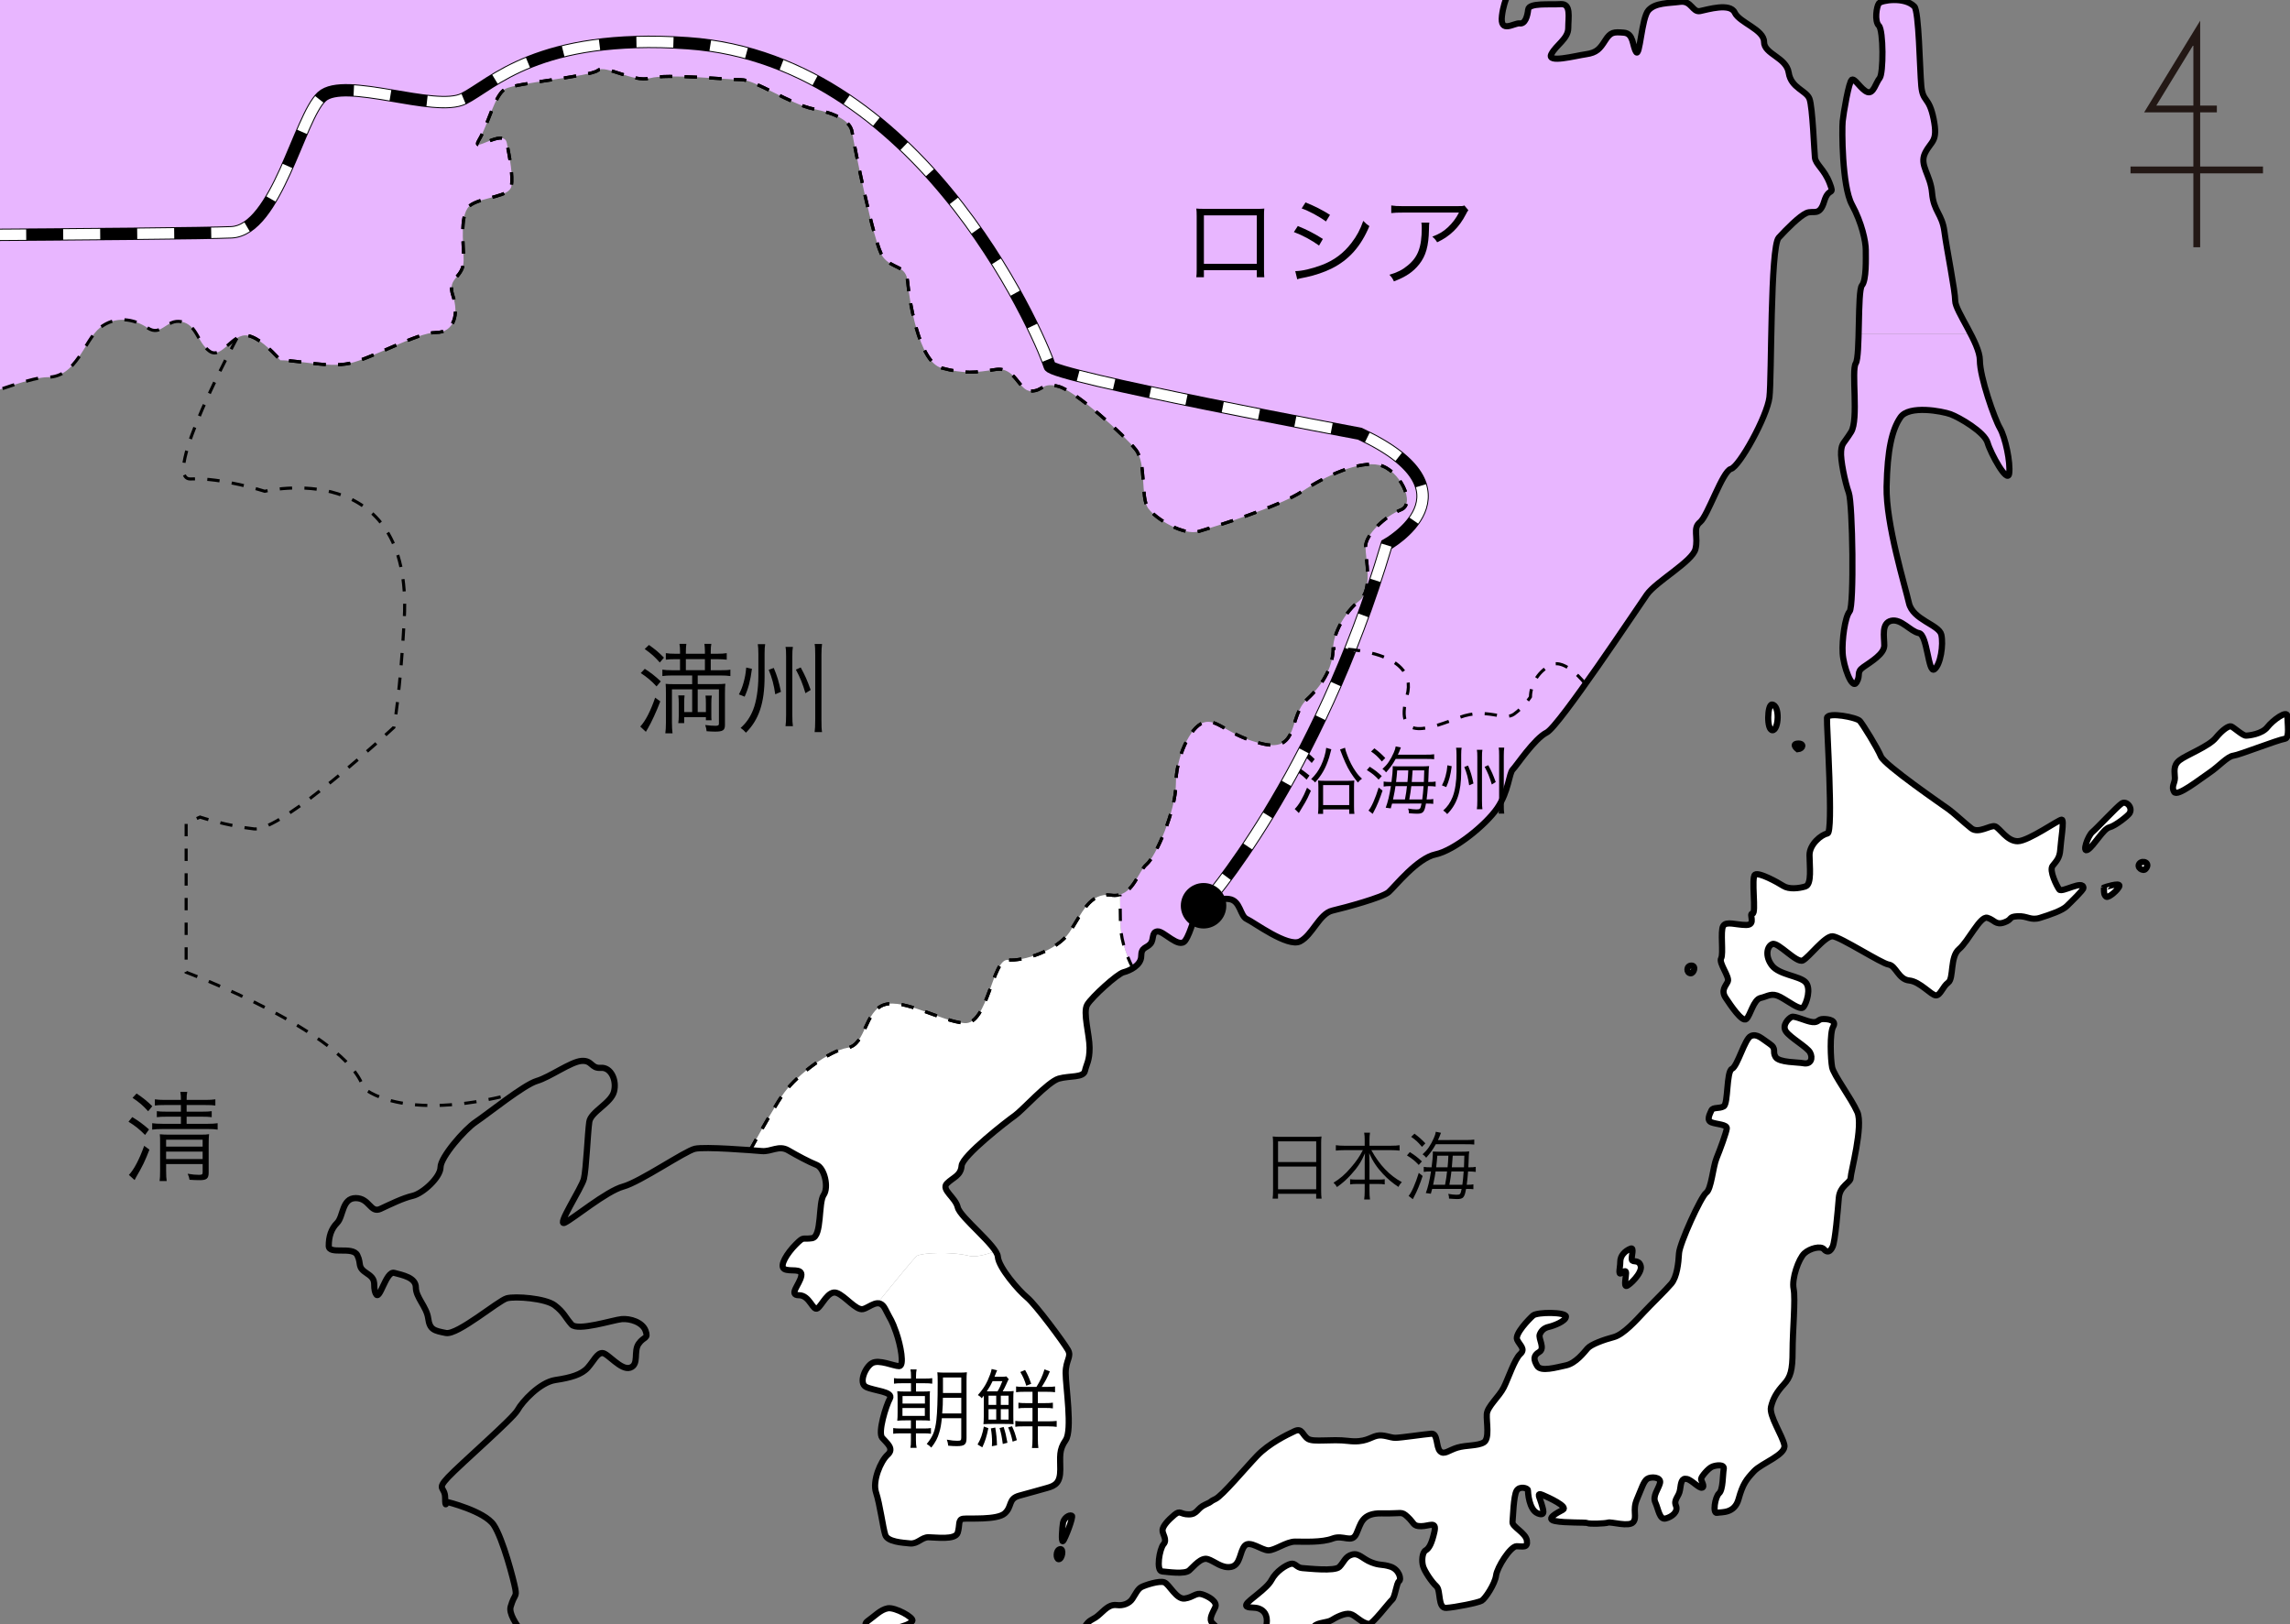 <?xml version="1.0" encoding="utf-8"?>
<!-- Generator: Adobe Illustrator 16.0.3, SVG Export Plug-In . SVG Version: 6.00 Build 0)  -->
<!DOCTYPE svg PUBLIC "-//W3C//DTD SVG 1.1//EN" "http://www.w3.org/Graphics/SVG/1.1/DTD/svg11.dtd">
<svg version="1.1" id="レイヤー_1" xmlns="http://www.w3.org/2000/svg" xmlns:xlink="http://www.w3.org/1999/xlink" x="0px"
	 y="0px" width="371.354px" height="263.38px" viewBox="0 0 371.354 263.38" enable-background="new 0 0 371.354 263.38"
	 xml:space="preserve">
<rect x="0" y="0" width="371.354" height="263.38" fill="#808080" stroke="none"/>
<g>
	<defs>
		<rect id="SVGID_1_" width="371.354" height="263.38"/>
	</defs>
	<clipPath id="SVGID_2_">
		<use xlink:href="#SVGID_1_"  overflow="visible"/>
	</clipPath>
	<path clip-path="url(#SVGID_2_)" fill="#FFFFFF" d="M252.937-2.828c0.625,1.875,2.934,0.896,4.125,0.5c0.75-0.25-0.5-4.5-0.75-5.25
		s-3-1.125-3.875-0.375S252.312-4.703,252.937-2.828z"/>
	<path clip-path="url(#SVGID_2_)" fill="#FFFFFF" d="M246.687-5.328c0.625,0.625,2.066,0.871,2.375,0.625c0.625-0.5,1-1.625-1-2
		S246.062-5.953,246.687-5.328z"/>
	<path clip-path="url(#SVGID_2_)" fill="#FFFFFF" d="M370.937,116.172c0-1.125-2.375,0.625-3.25,1.75s-3,1.375-3.5,1.375
		s-2-1.375-2.375-1.5s-1.375,0.5-2.5,1.875s-4.75,2.75-5.875,3.625s-0.75,2-0.75,2.875s-0.625,1.375-0.125,2.25
		s4.25-2.125,5.75-3.125s2.875-2.625,3.875-2.75s7.047-2.529,8.375-2.75C371.312,119.672,370.937,117.297,370.937,116.172z"/>
	<path clip-path="url(#SVGID_2_)" fill="#FFFFFF" d="M344.062,130.297c-0.75,0.5-4,4-4.75,4.625s-1.75,3.5-0.75,2.875
		s2.5-3.375,3.5-3.625s3-1.875,3.25-2.25C345.936,130.987,344.812,129.797,344.062,130.297z"/>
	<path clip-path="url(#SVGID_2_)" fill="#FFFFFF" d="M346.937,140.047c-0.5,0.625,0.589,1.346,1,0.875
		C348.812,139.922,347.437,139.422,346.937,140.047z"/>
	<path clip-path="url(#SVGID_2_)" fill="#FFFFFF" d="M341.187,143.922c0,0,0,0,0,0.375s0,0.875,0.375,1.125s2.016-1.201,2.125-1.75
		C343.812,143.047,341.187,143.922,341.187,143.922z"/>
	<path clip-path="url(#SVGID_2_)" fill="#FFFFFF" d="M333.938,144.256c-0.417-0.584-1.668-3.084-1.084-3.834s1.166-1.25,1.25-2.666
		c0.084-1.418,0.666-4.752,0.25-4.834c-0.416-0.084-5.416,3.5-7.166,3.5s-2.917-2.166-3.667-2.416s-2.666,1.25-3.833,0.332
		c-1.167-0.916-2.75-2.416-3.667-3.082c-0.917-0.668-10.417-7.168-11-8.584s-2.917-5.168-3.417-5.75c-0.5-0.584-5.25-1.5-5.333-0.5
		s1.083,18.582,0.083,18.75c-1,0.166-2.916,1.75-2.916,3.5s0.416,4.75-0.667,5.084c-1.083,0.332-2.666,0.498-3.583-0.084
		c-0.917-0.584-3.918-2.25-4.584-1.834c-0.666,0.418,0.251,6.416-0.416,6.334c-0.667-0.084,0.667,1.834-1,1.834
		s-3.25-0.668-3.75,0.166s0.082,4.5-0.334,5.25s1.418,3,1.084,3.75s-1.168,1.416-0.334,2.666s2.668,4,3.334,3.418
		c0.666-0.584,1.166-3.168,2.333-3.418s1.751-0.916,3.167-0.166s3.25,2.25,3.75,1.666c0.5-0.582,1.333-3.082,0.333-4.082
		s-4.251-1.168-5.417-2.668s-0.832-3.166,0.084-3.5c0.916-0.332,3.916,3.168,4.916,2.668s3.584-4,4.834-3.918
		c1.25,0.084,7.916,4.416,9.083,4.584c1.167,0.166,1.583,2.416,3.333,2.584c1.75,0.166,3.584,2.416,4.334,2.416s1.084-1.416,2-2.084
		c0.916-0.666,0.25-4.166,1.75-5.416s3.416-5.416,4.583-5.084c1.167,0.334,1.333,1.25,2.75,0.75s0.584-0.916,2.167-1
		c1.583-0.082,2.082,0.75,3.666,0.25s3.584-1.166,4.334-1.916s2.666-2.584,2.666-2.916
		C337.854,142.608,334.354,144.838,333.938,144.256z"/>
	<path clip-path="url(#SVGID_2_)" fill="#FFFFFF" d="M287.438,118.422c1,0,1.249-4.084-0.084-4.166
		C286.601,114.208,286.438,118.422,287.438,118.422z"/>
	<path clip-path="url(#SVGID_2_)" fill="#FFFFFF" d="M291.521,121.506c0.917-0.084,1.083-1,0-0.918
		C290.438,120.672,291.521,121.506,291.521,121.506z"/>
	<path clip-path="url(#SVGID_2_)" fill="#FFFFFF" d="M274.188,157.838c0.5,0,0.916-1.25,0.083-1.25S273.441,157.838,274.188,157.838
		z"/>
	<path clip-path="url(#SVGID_2_)" fill="#FFFFFF" d="M297.104,173.088c-0.25-1.25-0.417-5.582,0.167-6.582s-0.666-1.25-1.583-1.25
		s-0.75,0.582-1.75,0.5c-1-0.084-2.917-1.084-3.417-0.834s-1.582,1.334-0.916,2.334s3.45,2.563,3.916,3.416
		c0.5,0.916,0.167,2-1.083,1.75c-0.899-0.18-3.917-0.084-4.5-1s0.25-1.334-1-2.166c-1.25-0.834-2-1.668-3-1.25
		c-1,0.416-2.166,4.916-3.083,5.332c-0.917,0.418-0.584,5.666-1.334,6.084c-0.75,0.416-1.75,0.084-2,0.666
		c-0.25,0.584-0.834,1.584,0,1.918c0.834,0.332,2.583,0.332,2.5,1c-0.083,0.666-1.082,3.416-1.666,4.832
		c-0.584,1.418-0.834,5-1.667,5.584s-4.334,8.25-4.417,9.834c-0.083,1.582-0.334,3.832-1.25,4.916s-3.167,3.248-4.417,4.582
		s-3.332,3.668-4.916,4.084s-3.666,1.166-4.25,1.834c-0.584,0.666-1.916,2.416-3.5,2.75c-1.584,0.332-4.084,1.082-4.667,0.082
		s-0.667-1.666,0.333-2.25c1-0.582-0.166-2.166,0.084-2.832c0.25-0.668,0.75-1.084,1.5-1.25c0.75-0.168,2.75-0.918,2.75-1.668
		s-4.668-0.748-5.334-0.166c-0.666,0.584-3,3-2.583,3.916c0.417,0.918,1.417,1.502,0.5,2.334c-0.917,0.834-1.917,3.916-2.667,5.417
		c-0.75,1.5-2.667,3.084-2.75,4.334s0.5,4-0.5,4.582c-1,0.584-2.834,0.416-4.25,0.834c-1.416,0.416-2.166,1.25-2.833,0.584
		c-0.667-0.668-0.334-2.918-1.417-2.834s-5,0.666-5.833,0.666s-1.917-0.582-3-0.332s-1.916,1.166-4.666,0.832
		c-2.75-0.332-5.583,0.252-6.5-0.332s-0.917-1.834-2.167-1.25c-1.25,0.582-4.166,2-6.083,4s-5.666,6.5-6.75,7
		s-0.334,0.332-1.667,0.916s-1.251,1.584-2.667,1.584s-1.333-0.75-2.333,0.082c-1,0.834-1.834,1.752-1.917,2.418
		s0.834,1.582,0.167,2.332s-1.25,4.334-0.25,4.418c1,0.082,3.667,0.5,4.417-0.168c0.75-0.666,1.917-2.166,3-1.832
		c1.083,0.332,2.333,1.584,3.833,1.25s1.334-2.5,2.167-3.418c0.833-0.916,2.75,0.75,3.833,0.75s2.916-1.416,4.333-1.416
		s4.334,0.166,6.084-0.5s3.083,0.832,3.833-0.75c0.75-1.584,0.834-3.416,4.167-3.334c3.333,0.084,3.082-0.416,4.166,0.584
		s0.834,1.5,2.167,1.5s2.584-0.916,2.167,0.916c-0.417,1.834-0.834,2.668-1.417,3c-0.583,0.334-0.667,1.75-0.417,2.584
		s1.417,2.582,2.167,3.25c0.75,0.666,0.166,3.582,1.583,3.5c1.417-0.084,5.166-0.832,5.75-1.166s2.168-2.752,2.334-4.084
		c0.166-1.334,2.333-4.75,3.333-4.75s1.834,0.334,1.667-0.916s-2.418-2.25-2.334-3s0.167-4.252,0.667-5.084
		c0.5-0.834,1.833-0.416,1.833-0.084c0,0.334,0.168,3.168,1.584,3.75c1.416,0.584,0.833-0.75,0.583-1.666s-0.833-1.75,0.167-1.334
		c1,0.418,4.25,1.918,3.333,2.418s-2.917,1.5-1.25,1.832c1.667,0.334,4.917,0.166,5.25,0.334c0.333,0.166,2.833,0.084,3.333-0.084
		c0.5-0.166,3.418,0.752,4.084-0.082s-0.167-1.918,0.583-3.668s1.084-2.916,1.667-3.332c0.583-0.418,2.333-0.334,2.083,0.666
		s-1.25,2.084-0.75,3.166c0.5,1.084,0.667,2.834,1.667,2.584s2.082-1.084,1.666-2.084s0.501-1.416,0.667-2.582
		c0.166-1.168,0.25-1.916,1.083-1.75s2,1.582,2.5,1.416s-0.167-1.082-0.167-1.416s1.168-1.75,1.834-2s2-0.418,1.833,0.416
		s-0.083,3.334-0.75,3.916c-0.667,0.584-1.083,3.334-0.333,3.168c0.75-0.168,2.834,0.166,3.5-2.25c0.666-2.418,1.25-3.166,2.5-4.5
		s5.249-2.666,4.916-4.25s-2.499-4.75-2.166-6.168c0.333-1.416,1-2.5,2.083-3.666c1.083-1.167,1.417-2.249,1.417-5.417
		c0-3.166,0.499-8.416,0.166-10.082c-0.333-1.668,0.833-4.918,1.75-5.75c0.917-0.834,2.667-1.252,3.167-0.668s1.001,0.5,1.417-0.416
		s0.834-5.916,1-7.916s1.916-2.418,1.916-3.25c0-0.834,2.084-8.418,1.084-10.668S297.354,174.338,297.104,173.088z"/>
	<path clip-path="url(#SVGID_2_)" fill="#FFFFFF" d="M211.437,268.421c0.813-0.875,1.188-4.063,1.688-4.688s2.125-0.563,2.813-1
		s2.125-1.188,3-1s1.807,1.486,3.063,1.625c0.563,0.063,3.25-3.5,3.75-3.938s0.688-2.688,1.125-3s0-1.938-1.438-2.375
		s-1.625-0.125-3.063-0.688s-2-1.563-3.125-1.25s-1.313,1.25-2.063,2s-5.063,0.25-6,0.188s-1.125-0.875-1.875-0.688
		s-2.375,1.188-3.125,2.625s-3.75,3.25-4.063,3.938s1.125,0.438,1.813,0.625s1.5,0.688,1.5,2.063s-0.875,2.313-0.813,3.438
		c0.05,0.893,2.772,3.002,4.333,3.93h1.602C210.795,269.734,210.943,268.953,211.437,268.421z"/>
	<path clip-path="url(#SVGID_2_)" fill="#FFFFFF" d="M208.957,270.226c0.405,0.241,0.736,0.406,0.917,0.445
		c0.344,0.073,0.532-0.127,0.685-0.445H208.957z"/>
	<path clip-path="url(#SVGID_2_)" fill="#FFFFFF" d="M176.937,271.734c0.5,0.125,2,0,2.625,0.375s1.688,0.625,2.25,0.563
		c0.46-0.051,0.827-1.554,0.711-2.445h-5.944C176.667,271.208,176.517,271.628,176.937,271.734z"/>
	<path clip-path="url(#SVGID_2_)" fill="#FFFFFF" d="M199.062,266.734c0.25-1.188-1.938-2.938-2.5-3.563s0.063-1.563,0.5-2.5
		s-1.125-1.813-2.125-2.125s-1.438,0.5-2.813,0.688s-2.5-2.313-3.313-2.625s-3.063,0.438-3.688,0.75s-1,1.188-1.5,1.938
		s-1.5,1.125-2.5,1s-1.625,0.375-2.75,1.438s-1.5,0.75-2.25,1.75s1.625,0.375,2.375,0.688s0.438,2.563,0.188,3.25
		s-1.625-0.375-2.75-0.125s0.313,0.875,0.563,2.313c0.04,0.23,0.063,0.43,0.079,0.617h5.944c-0.026-0.199-0.068-0.378-0.148-0.492
		c-0.438-0.625-0.438-2.625,0.188-3.5s1.188-0.063,2,0.5c0.552,0.382,0.44,1.919,0.253,3.492h13.392
		C198.571,268.762,198.942,267.297,199.062,266.734z"/>
	<path clip-path="url(#SVGID_2_)" fill="#FFFFFF" d="M172.374,246.984c-0.125,0.75-0.313,3.188,0,2.938s1.75-4,1.438-4.125
		C173.315,245.599,172.499,246.234,172.374,246.984z"/>
	<path clip-path="url(#SVGID_2_)" fill="#FFFFFF" d="M171.874,251.234c-0.688,0.188-0.63,1.625-0.188,1.625
		C172.249,252.859,172.562,251.046,171.874,251.234z"/>
	<path clip-path="url(#SVGID_2_)" fill="#FFFFFF" d="M263.749,208.547c0.438-0.063,2.625-2.125,2.313-3.25s-1.313-0.5-1.438-1
		s0.438-2.063-0.188-1.813c-0.991,0.396-1.688,1.188-1.688,2.125s-0.375,2.188,0.125,1.875s0.813-0.563,0.813,0
		S263.312,208.61,263.749,208.547z"/>
	<path clip-path="url(#SVGID_2_)" fill="#FFFFFF" d="M143.961,260.82c-1.185,0.215-2.153,1.291-3.23,2.045s0.323,1.615,1.4,1.615
		s5.219-0.621,5.815-1.615C148.27,262.328,145.146,260.603,143.961,260.82z"/>
	<path clip-path="url(#SVGID_2_)" fill="#E5E5E5" d="M-42.313,58.422c1.338,1.105,2.813,2.014,4.313,2.771V16.305
		c-1.35,1.422-2.597,2.867-2.66,3.372"/>
	<path clip-path="url(#SVGID_2_)" fill="#E5E5E5" d="M-48.915,11.946c2.359-2.229,7.337-6.289,8.517-7.6
		c0.394-0.437,1.301-1.638,2.398-3.089v-23.483"/>
	<path clip-path="url(#SVGID_2_)" fill="#E8B6FF" d="M296.687,29.672c-0.875-2.25-2.25-3-2.375-4.125s-0.375-8.125-0.875-9.5
		s-3-1.75-3.375-4.25s-4-3-4-5s-4-3.125-4.75-4.75s-4.375-0.5-5.625-0.25s-1.375-1.75-3.25-1.5s-4,0.125-5.125,1.375
		s-1.375,7.75-2,6.75s-0.375-3-2-3.125s-2.125-0.125-3,1.25s-1.375,2-3.125,2.25s-6.375,1.5-5.625,0s2.75-2.5,2.75-4.25
		s0.5-4-1.25-3.875s-5.125-0.25-5.25,0.875s-0.5,2.375-1.375,2.25s-3.25,1.75-2.875-1.25s1.5-3.75,0.75-4.5s-7.875-0.125-9.375-1.75
		s-5.375-1.25-4.5-2.5s0.625-2.125,3-2.25s1.75,1.5,4-0.625s4.375-4.5,6.875-6s6.25-2.875,6.5-3.5s3.24-3.648,2.433-3.648H-38V1.257
		c2.193-2.902,5.158-6.827,6.381-7.788c1.834-1.441,1.572-5.766,1.572-7.074c0-1.311,2.854-3.973,4.063-4.98
		c0.787-0.654,1.572,0.262,1.441,1.834s-0.524,3.146-1.311,5.242s0.262,12.316,0.262,13.758s-3.668,5.896-4.979,6.945
		c-1.311,1.047-1.441-2.752-2.229-2.752c-0.785,0-1.834,1.703-2.357,2.359c-0.524,0.654,1.179,3.668,0.523,4.193
		c-0.34,0.271-1.913,1.777-3.367,3.31v44.889c4.952,2.499,10.21,3.287,11.937,3.479c2.25,0.25,6,3,8.25,4s20.75-7.5,25.5-7.5
		s6-6,8.5-8s5.5-1.5,7.75,0s3-1.5,5.5-1s2.5,3.25,4.5,4.75s3.75-3,6.25-2.5c1.724,0.344,3.566,2.115,5.281,4.002
		c3.002,0.008,7.73,1.246,11.219,0.498c3.5-0.75,11-5,14-5s3.75-3,2.75-6s1.75-2.75,1.75-5.75s-0.75-7.75,1.25-9s6.25-1.25,6.5-3
		s-0.25-4.5-0.75-7s-6,2-4.5-0.5s2.5-7.25,4.25-8.25s13.75-2,15-3s5.75,2,8.5,1.25s12.5,0.25,14.75,0.25s8,4,11.75,4.75
		s6,2,6.25,3.75s3.5,18.25,5,20.25s3.75,1.25,4,4s1.75,13,5.5,14s5.5,0.75,8.75,0.25s3.75,3.5,5.75,3.5s1.75-1.5,4.5-0.75
		s10.75,8,12.5,10.25s0.75,7.75,2,9.5s5.75,4.5,8.25,3.75s13-4,16.75-6.5s9.25-5,12.5-4.25s6,6.25,3.5,7.25s-5.75,4-5.75,6
		s1.25,7-1,8.75s-4.25,5.25-4.25,7.75s-1.25,5.5-4.25,8.25s-1.25,8.5-7,7.25s-7.5-4.25-9.75-3.5s-4.5,5.75-4.5,10
		s-3.25,11.75-4.75,13c-1.267,1.055-2.005,4.238-4.309,4.906c0.036,1.883,0.059,3.438,0.059,4.344c0,2.527,0.723,4.973,2.033,7.586
		c0.717-0.449,1.342-1.098,1.342-1.961c0-1.5,0.875-1.25,1.5-2s0.125-1.875,1.125-2s3.5,2.875,4.5,1.5s1.375-4.25,2.5-5.125
		s2.75-1.875,4.625-1.625s1.75,2.75,2.875,3.25s6.625,4.625,8.625,3.625s3.125-4.5,5.25-5s8.125-2.125,9.125-3
		s4.625-5.5,7.625-6.125s8.125-4.75,10-7.5s1.875-5.625,2.5-6.25s3.5-5,5.5-6s14.75-20.25,16.25-22.375s7.375-5.375,7.875-7.375
		s-0.5-3.375,0.75-4.375s3.625-8.25,5-8.625s5.875-8.5,6.25-11.625s0.125-24.375,1.5-25.875s3.375-3.5,4.5-4
		s2.125,0.625,2.875-1.875S297.562,31.922,296.687,29.672z"/>
	<path clip-path="url(#SVGID_2_)" fill="#FFFFFF" d="M157.187,203.672c-3-0.75-7.75-0.5-8.5,0c-0.352,0.234-3.343,3.877-6.42,7.68
		c0.472-0.029,0.919,0.193,1.295,0.945c1,2,1,1.625,1.75,3.75s1.375,5.5,0.5,5.5s-3.25-1.125-4.375-0.5s-2.25,3.249-1,3.874
		s4.5,0.75,3.875,1.875s-2,5.5-1.25,6.375s2,1.75,0.875,2.75s-2.5,4.25-1.875,6.125s1.125,5.75,1.5,6.875s2.75,1.25,4,1.375
		s1.875-1,3-1s4.375,0.5,4.75-0.75s0-2.125,0.875-2.25s5.5,0.25,6.75-0.875s0.5-2.375,2.375-2.875s3.125-0.875,4.5-1.25
		s2.125-0.875,2.125-3s-0.25-3.125,0.875-4.75s0-8.75,0-10.874c0-2.125,1-2.625,0.375-3.75s-5.25-7.375-6.625-8.5
		s-4.625-4.875-4.75-6.625c-0.018-0.244-0.158-0.551-0.374-0.891C159.685,203.538,158.143,203.911,157.187,203.672z"/>
	<path clip-path="url(#SVGID_2_)" fill="#FFFFFF" d="M181.628,145.079c-0.425,0.123-0.896,0.172-1.441,0.094c-3.5-0.5-4.75,3-6.75,6
		s-7.5,4.75-10,4.5s-3.25,10.5-7,10.25s-9.75-4-13-3s-3,6.5-6,7s-8,4.25-10.25,7.25c-1.076,1.434-3.409,5.498-5.552,9.35
		c0.876,0.064,1.576,0.121,1.927,0.15c1.5,0.125,2.75-1,4.25-0.125s3.375,1.875,4.625,2.375s2,3.625,1.125,4.875s-0.25,6.75-1.875,7
		s-1.25-0.375-2.625,1s-2.75,3.5-1.875,4s3-0.25,2.75,1.125s-2.125,3.125-0.375,3.125s2.25,2.625,3,2.125s1.75-3,3.125-2.5
		s3.125,2.875,4.25,2.625c0.702-0.156,1.549-0.895,2.33-0.945c3.077-3.803,6.068-7.445,6.42-7.68c0.75-0.5,5.5-0.75,8.5,0
		c0.956,0.238,2.498-0.135,4.251-0.766c-1.328-2.1-5.804-5.711-6.126-7.109c-0.375-1.625-2.75-2.875-1.75-3.875
		s2.25-1.25,2.375-2.875s7.375-7.25,8.625-8.125s5.375-5.5,7.125-6s4-0.125,4.25-1.25s0.75-1.625,0.75-3.75s-1.125-5.75-0.375-7
		s4.875-5,5.875-5.25c0.425-0.105,1.003-0.332,1.533-0.664c-1.311-2.613-2.033-5.059-2.033-7.586
		C181.687,148.516,181.664,146.961,181.628,145.079z"/>
	<path clip-path="url(#SVGID_2_)" fill="#E8B6FF" d="M317.062,48.797c0-1.625-1.375-8.375-1.75-11.25s-1.75-3.25-2-6.25
		s-2.125-4.5-1.125-6.5s2.125-1.75,1.375-5.5s-1.75-2.625-2-5.375s-0.375-12.125-1.125-12.875c-1.625-1.625-5.375-1-5.75-0.5
		s-0.75,2.875,0,3.625s0.75,7.75,0.125,8.5s-1,2.625-2,2.25s-2-2.25-2.5-2s-1.375,5.5-1.5,6.75s-0.125,10.5,1.5,13.5
		s2.25,6,2.25,7.375s0.125,4.875-0.625,5.75c-0.444,0.518-0.45,4.457-0.537,7.818h18.15
		C318.416,51.918,317.062,49.743,317.062,48.797z"/>
	<path clip-path="url(#SVGID_2_)" fill="#E8B6FF" d="M321.062,58.422c0-1.148-0.699-2.732-1.512-4.307h-18.15
		c-0.06,2.311-0.157,4.348-0.463,4.807c-0.75,1.125,0.5,9.125-0.75,11.125s-1.5,1.75-1.625,3.125s0.625,5,1.25,6.75
		s0.875,18.375,0.125,19.25s-1.25,4.625-1.125,6.75s1.5,6,2.25,4.75s-0.125-1.625,1.125-2.5s3.375-2.125,3.375-3.5
		s-0.5-3.625,1.125-4s3.125,1.75,4.5,2s1.5,6.625,2.5,5.875s1.5-4,1.125-5.625s-4.625-2.375-5.25-5.125s-3.75-12.875-3.625-18.875
		s0.875-9.25,2.25-11.25s6.75-1,8.125-0.5s5.5,2.875,6,4.625s3.25,6.75,3.5,5s-0.625-5.875-1.5-7.375S321.062,61.172,321.062,58.422
		z"/>
	<g clip-path="url(#SVGID_2_)">
		<path d="M218.108,121.261c0.06,0.336,0.168,0.672,0.384,1.235c0.359,0.972,0.816,1.847,1.332,2.591
			c0.336,0.491,0.563,0.755,1.043,1.199c-0.264,0.18-0.432,0.323-0.672,0.623c-0.995-1.247-1.512-2.074-2.063-3.31
			c-0.24-0.528-0.492-1.176-0.684-1.68c-0.036-0.119-0.072-0.203-0.145-0.371L218.108,121.261z M214.559,131.982h-0.828
			c0.049-0.407,0.061-0.768,0.061-1.223v-3.07c0-0.468-0.012-0.731-0.048-1.115c0.276,0.035,0.516,0.048,0.983,0.048h3.957
			c0.433,0,0.66-0.013,0.936-0.048c-0.035,0.3-0.047,0.587-0.047,1.115v3.034c0,0.552,0.012,0.911,0.06,1.259h-0.839v-0.719h-4.234
			V131.982z M214.559,130.556h4.234v-3.238h-4.234V130.556z M215.89,121.513c-0.251,0.983-0.251,0.983-0.348,1.308
			c-0.552,1.727-1.188,2.866-2.278,4.065c-0.192-0.228-0.372-0.384-0.648-0.527c0.779-0.792,1.164-1.332,1.596-2.207
			c0.432-0.888,0.779-2.075,0.852-2.879L215.89,121.513z M211.141,121.429c0.815,0.527,1.247,0.888,2.051,1.679l-0.48,0.624
			c-0.803-0.84-1.259-1.235-2.063-1.775L211.141,121.429z M212.58,128.241c-0.432,0.971-0.684,1.499-0.912,1.871
			c-0.815,1.343-0.924,1.522-1.043,1.738l-0.672-0.659c0.636-0.6,1.331-1.787,2.003-3.442L212.58,128.241z M210.277,124.295
			c0.791,0.468,1.211,0.768,2.074,1.476l-0.467,0.659c-0.696-0.684-1.2-1.067-2.063-1.583L210.277,124.295z"/>
		<path d="M225.743,130.315c-0.072,0.264-0.108,0.384-0.216,0.78l-0.816-0.108c0.349-0.924,0.612-2.039,0.84-3.502h-0.072
			c-0.491,0-0.755,0.012-1.103,0.072v-0.816c0.288,0.049,0.6,0.072,1.151,0.072h0.119c0.133-1.043,0.205-1.799,0.205-2.207
			c0-0.023,0-0.144-0.013-0.348c0.144,0.013,0.491,0.024,0.852,0.024h3.813c0.612,0,0.84-0.012,1.248-0.048
			c-0.061,0.312-0.061,0.42-0.108,1.811c-0.012,0.24-0.012,0.396-0.036,0.768h0.084c0.553,0,0.816-0.012,1.115-0.072v0.816
			c-0.359-0.049-0.707-0.072-1.115-0.072h-0.131c-0.013,0.12-0.013,0.12-0.025,0.336c-0.035,0.504-0.096,1.115-0.191,1.823h0.133
			c0.467,0,0.658-0.013,0.947-0.072v0.791c-0.313-0.035-0.553-0.048-0.973-0.048h-0.215c-0.24,1.392-0.456,1.644-1.439,1.644
			c-0.275,0-0.672-0.024-1.319-0.072c0-0.312-0.036-0.479-0.132-0.768c0.516,0.096,0.995,0.145,1.331,0.145
			c0.612,0,0.659-0.061,0.84-0.948H225.743z M231.008,122.388c0.863,0,1.211-0.012,1.56-0.071v0.804
			c-0.276-0.036-0.672-0.049-1.511-0.049h-4.727c-0.539,0.96-0.863,1.403-1.559,2.184c-0.168-0.229-0.348-0.396-0.588-0.552
			c0.779-0.696,1.295-1.439,1.823-2.627c0.181-0.407,0.288-0.743,0.323-1.031l0.84,0.168c-0.06,0.132-0.06,0.132-0.18,0.468
			c-0.084,0.228-0.156,0.396-0.312,0.707H231.008z M230.9,126.813c0.023-0.479,0.048-1.163,0.06-1.883h-1.883
			c-0.06,0.792-0.108,1.428-0.144,1.883H230.9z M228.861,127.485c-0.12,0.983-0.12,0.983-0.324,2.159h2.1
			c0.084-0.66,0.144-1.188,0.215-2.159H228.861z M228.238,126.813c0.084-0.827,0.084-0.911,0.131-1.883h-1.799
			c-0.06,0.815-0.084,1.067-0.18,1.883H228.238z M226.295,127.485c-0.072,0.575-0.156,0.995-0.396,2.159h1.932
			c0.216-1.176,0.216-1.176,0.324-2.159H226.295z M222.877,121.356c0.731,0.552,1.199,0.972,1.763,1.571l-0.552,0.563
			c-0.672-0.791-1.031-1.127-1.751-1.619L222.877,121.356z M224.195,128.217c-0.432,1.319-0.923,2.519-1.391,3.37
			c-0.132,0.252-0.132,0.252-0.204,0.396l-0.684-0.539c0.456-0.479,1.128-2.003,1.655-3.73L224.195,128.217z M222.121,124.343
			c0.828,0.528,1.211,0.815,1.955,1.512l-0.516,0.575c-0.611-0.659-1.02-0.995-1.907-1.547L222.121,124.343z"/>
		<path d="M243.932,121.236c-0.048,0.384-0.072,0.732-0.072,1.332v7.855c0,0.768,0.012,1.14,0.072,1.523h-0.899
			c0.048-0.396,0.071-0.768,0.071-1.535v-7.856c0-0.659-0.012-0.983-0.071-1.319H243.932z M241.341,124.091
			c0.54,0.996,0.768,1.512,1.212,2.734l-0.637,0.396c-0.359-1.199-0.635-1.883-1.162-2.866L241.341,124.091z M240.394,121.597
			c-0.06,0.336-0.071,0.563-0.071,1.175v7.064c0,0.708,0.023,1.056,0.071,1.392h-0.899c0.048-0.336,0.072-0.744,0.072-1.428v-7.016
			c0-0.588-0.012-0.876-0.072-1.188H240.394z M238.066,124.151c0.432,1.043,0.6,1.595,0.876,2.902l-0.696,0.3
			c-0.18-1.199-0.371-1.931-0.791-2.975L238.066,124.151z M236.951,125.219c0,3.178-0.684,5.217-2.267,6.8
			c-0.192-0.228-0.407-0.42-0.647-0.575c0.707-0.636,1.151-1.283,1.523-2.207c0.396-0.995,0.635-2.53,0.635-4.078v-2.722
			c0-0.517-0.023-0.9-0.071-1.176h0.899c-0.048,0.264-0.072,0.575-0.072,1.176V125.219z M235.416,124.259
			c-0.191,1.451-0.432,2.375-0.887,3.383l-0.696-0.276c0.3-0.6,0.407-0.875,0.575-1.475c0.168-0.636,0.24-0.996,0.313-1.787
			L235.416,124.259z"/>
	</g>
	<g clip-path="url(#SVGID_2_)">
		<path d="M206.447,185.478c0-0.479-0.012-0.827-0.059-1.175c0.383,0.048,0.73,0.06,1.283,0.06h5.396
			c0.552,0,0.888-0.012,1.235-0.06c-0.048,0.348-0.06,0.647-0.06,1.104v7.688c0,0.576,0.023,0.911,0.071,1.283h-0.876v-0.779h-6.188
			v0.779h-0.876c0.048-0.359,0.071-0.731,0.071-1.271V185.478z M207.252,192.867h6.188v-3.683h-6.188V192.867z M207.252,188.453
			h6.188v-3.358h-6.188V188.453z"/>
		<path d="M217.944,186.522c-0.468,0-0.876,0.024-1.319,0.072v-0.876c0.443,0.061,0.791,0.084,1.319,0.084h3.358v-1.02
			c0-0.396-0.024-0.684-0.084-1.091h0.947c-0.061,0.359-0.084,0.707-0.084,1.079v1.031h3.538c0.6,0,0.995-0.023,1.343-0.084v0.876
			c-0.504-0.048-0.863-0.072-1.343-0.072h-3.238c1.343,2.423,2.95,4.102,4.941,5.181c-0.252,0.276-0.384,0.456-0.552,0.78
			c-0.972-0.647-1.715-1.271-2.494-2.099c-0.996-1.056-1.668-2.075-2.244-3.371c0.037,0.72,0.049,1.164,0.049,1.56v2.723h1.307
			c0.588,0,0.852-0.012,1.164-0.061v0.84c-0.359-0.06-0.648-0.072-1.188-0.072h-1.283v1.14c0,0.563,0.023,0.996,0.084,1.38h-0.947
			c0.06-0.42,0.084-0.84,0.084-1.392v-1.128h-1.152c-0.563,0-0.852,0.013-1.211,0.072v-0.84c0.313,0.049,0.576,0.061,1.188,0.061
			h1.176v-2.723c0-0.443,0.012-0.899,0.047-1.547c-0.551,1.307-1.187,2.29-2.266,3.466c-0.756,0.827-1.404,1.403-2.279,2.015
			c-0.18-0.323-0.275-0.443-0.563-0.707c1.031-0.624,1.896-1.355,2.806-2.435c0.9-1.032,1.416-1.8,1.955-2.843H217.944z"/>
		<path d="M232.247,192.806c-0.072,0.264-0.108,0.384-0.216,0.78l-0.816-0.108c0.349-0.924,0.612-2.039,0.84-3.502h-0.072
			c-0.491,0-0.755,0.012-1.103,0.072v-0.816c0.288,0.049,0.6,0.072,1.151,0.072h0.119c0.133-1.043,0.205-1.799,0.205-2.207
			c0-0.023,0-0.144-0.013-0.348c0.144,0.013,0.491,0.024,0.852,0.024h3.813c0.612,0,0.84-0.012,1.248-0.048
			c-0.061,0.312-0.061,0.42-0.108,1.811c-0.012,0.24-0.012,0.396-0.036,0.768h0.084c0.553,0,0.816-0.012,1.115-0.072v0.816
			c-0.359-0.049-0.707-0.072-1.115-0.072h-0.131c-0.013,0.12-0.013,0.12-0.025,0.336c-0.035,0.504-0.096,1.115-0.191,1.823h0.133
			c0.467,0,0.658-0.013,0.947-0.072v0.791c-0.313-0.035-0.553-0.048-0.973-0.048h-0.215c-0.24,1.392-0.456,1.644-1.439,1.644
			c-0.275,0-0.672-0.024-1.319-0.072c0-0.312-0.036-0.479-0.132-0.768c0.516,0.096,0.995,0.145,1.331,0.145
			c0.612,0,0.659-0.061,0.84-0.948H232.247z M237.512,184.878c0.863,0,1.211-0.012,1.56-0.071v0.804
			c-0.276-0.036-0.672-0.049-1.511-0.049h-4.727c-0.539,0.96-0.863,1.403-1.559,2.184c-0.168-0.229-0.348-0.396-0.588-0.552
			c0.779-0.696,1.295-1.439,1.823-2.627c0.181-0.407,0.288-0.743,0.323-1.031l0.84,0.168c-0.06,0.132-0.06,0.132-0.18,0.468
			c-0.084,0.228-0.156,0.396-0.312,0.707H237.512z M237.404,189.304c0.023-0.479,0.048-1.163,0.06-1.883h-1.883
			c-0.06,0.792-0.108,1.428-0.144,1.883H237.404z M235.365,189.976c-0.12,0.983-0.12,0.983-0.324,2.159h2.1
			c0.084-0.66,0.144-1.188,0.215-2.159H235.365z M234.742,189.304c0.084-0.827,0.084-0.911,0.131-1.883h-1.799
			c-0.06,0.815-0.084,1.067-0.18,1.883H234.742z M232.799,189.976c-0.072,0.575-0.156,0.995-0.396,2.159h1.932
			c0.216-1.176,0.216-1.176,0.324-2.159H232.799z M229.381,183.847c0.731,0.552,1.199,0.972,1.763,1.571l-0.552,0.563
			c-0.672-0.791-1.031-1.127-1.751-1.619L229.381,183.847z M230.699,190.708c-0.432,1.319-0.923,2.519-1.391,3.37
			c-0.132,0.252-0.132,0.252-0.204,0.396l-0.684-0.539c0.456-0.479,1.128-2.003,1.655-3.73L230.699,190.708z M228.625,186.833
			c0.828,0.528,1.211,0.815,1.955,1.512l-0.516,0.575c-0.611-0.659-1.02-0.995-1.907-1.547L228.625,186.833z"/>
	</g>
	<g clip-path="url(#SVGID_2_)">
		<path d="M113.142,110.945h2.881c0.721,0,1.153-0.016,1.602-0.064c-0.049,0.337-0.064,0.769-0.064,1.505v5.187
			c0,0.848-0.336,1.072-1.601,1.072c-0.399,0-0.976-0.032-1.376-0.064c-0.032-0.384-0.08-0.56-0.225-1.008
			c0.608,0.08,1.137,0.128,1.648,0.128c0.433,0,0.576-0.08,0.576-0.336v-5.57h-3.441v3.681h1.329v-1.392
			c0-0.545-0.017-0.929-0.063-1.281h1.023c-0.064,0.368-0.08,0.656-0.08,1.281v1.584c0,0.641,0,0.881,0.032,1.137h-0.912v-0.513
			h-3.521v0.977h-0.96c0.063-0.4,0.08-0.784,0.08-1.248v-1.937c0-0.577-0.017-0.913-0.08-1.313h1.023
			c-0.047,0.4-0.063,0.705-0.063,1.313v1.392h1.296v-3.681h-3.281v5.41c0,0.72,0.033,1.216,0.097,1.712h-1.169
			c0.064-0.512,0.096-1.04,0.096-1.744v-4.866c0-0.624-0.016-1.024-0.047-1.408c0.336,0.032,0.72,0.048,1.279,0.048h3.025v-1.408
			h-3.185c-0.673,0-1.249,0.031-1.649,0.096v-1.04c0.4,0.063,0.929,0.096,1.633,0.096h1.232v-1.793h-0.783
			c-0.576,0-1.025,0.016-1.521,0.08v-1.057c0.416,0.064,0.896,0.097,1.537,0.097h0.768v-0.337c0-0.512-0.031-0.96-0.096-1.264h1.121
			c-0.049,0.319-0.08,0.768-0.08,1.264v0.337h3.089v-0.337c0-0.479-0.032-0.912-0.08-1.264h1.12
			c-0.063,0.271-0.096,0.736-0.096,1.264v0.337h1.041c0.64,0,1.152-0.032,1.553-0.097v1.057c-0.4-0.048-0.977-0.08-1.521-0.08
			h-1.072v1.793h1.521c0.864,0,1.296-0.017,1.665-0.096v1.04c-0.353-0.064-0.992-0.096-1.682-0.096h-3.617V110.945z
			 M114.311,108.688v-1.793h-3.089v1.793H114.311z M105.235,104.591c1.04,0.736,1.633,1.232,2.433,2.064l-0.673,0.784
			c-0.832-0.944-1.376-1.424-2.449-2.192L105.235,104.591z M104.563,108.464c0.993,0.641,1.649,1.153,2.593,2.033l-0.688,0.816
			c-0.849-0.912-1.553-1.505-2.562-2.161L104.563,108.464z M107.075,113.746c-0.592,1.569-1.473,3.474-2,4.354
			c-0.256,0.416-0.256,0.432-0.336,0.576l-0.913-0.849c0.864-0.929,1.665-2.513,2.417-4.69L107.075,113.746z"/>
		<path d="M133.304,104.431c-0.064,0.512-0.096,0.977-0.096,1.776v10.484c0,1.024,0.016,1.521,0.096,2.033h-1.201
			c0.064-0.528,0.097-1.024,0.097-2.049v-10.484c0-0.881-0.017-1.313-0.097-1.761H133.304z M129.847,108.24
			c0.72,1.328,1.023,2.017,1.616,3.649l-0.849,0.528c-0.48-1.601-0.848-2.513-1.553-3.825L129.847,108.24z M128.581,104.911
			c-0.079,0.448-0.096,0.752-0.096,1.568v9.428c0,0.944,0.032,1.408,0.096,1.856h-1.199c0.063-0.448,0.096-0.992,0.096-1.904v-9.364
			c0-0.784-0.016-1.168-0.096-1.584H128.581z M125.477,108.32c0.576,1.393,0.8,2.129,1.169,3.873l-0.929,0.4
			c-0.24-1.601-0.497-2.577-1.057-3.97L125.477,108.32z M123.987,109.745c0,4.241-0.912,6.963-3.024,9.075
			c-0.257-0.304-0.544-0.561-0.864-0.769c0.944-0.848,1.536-1.712,2.033-2.945c0.527-1.328,0.848-3.377,0.848-5.441v-3.634
			c0-0.688-0.031-1.2-0.096-1.568h1.2c-0.063,0.352-0.097,0.768-0.097,1.568V109.745z M121.938,108.464
			c-0.256,1.938-0.576,3.17-1.184,4.515l-0.929-0.368c0.4-0.801,0.544-1.169,0.769-1.969c0.225-0.849,0.32-1.329,0.416-2.386
			L121.938,108.464z"/>
	</g>
	<g clip-path="url(#SVGID_2_)">
		<path d="M26.633,179.205c-0.721,0-1.104,0.017-1.521,0.08v-1.008c0.464,0.063,0.896,0.096,1.521,0.096h2.705
			c0-0.624-0.016-0.849-0.096-1.297h1.12c-0.08,0.433-0.097,0.641-0.097,1.297h3.09c0.672,0,1.088-0.032,1.568-0.096v1.008
			c-0.432-0.063-0.816-0.08-1.568-0.08h-3.09v1.073h2.529c0.736,0,1.105-0.017,1.537-0.08v0.976c-0.465-0.063-0.864-0.08-1.521-0.08
			h-2.546v1.153h3.395c0.752,0,1.2-0.032,1.633-0.097v1.041c-0.465-0.08-0.881-0.097-1.633-0.097h-7.283
			c-0.769,0-1.217,0.032-1.697,0.097v-1.041c0.433,0.064,0.881,0.097,1.697,0.097h2.961v-1.153h-2.385
			c-0.656,0-1.057,0.017-1.521,0.08v-0.976c0.434,0.063,0.833,0.08,1.521,0.08h2.385v-1.073H26.633z M26.938,189.786
			c0,0.848,0.031,1.36,0.096,1.744h-1.152c0.064-0.448,0.08-0.912,0.08-1.744v-4.402c0-0.784,0-0.992-0.049-1.44
			c0.529,0.048,0.912,0.064,1.585,0.064h4.931c0.783,0,1.168-0.017,1.473-0.08c-0.049,0.399-0.064,0.912-0.064,1.712v4.515
			c0,0.96-0.32,1.232-1.441,1.232c-0.447,0-1.008-0.017-1.664-0.064c-0.064-0.384-0.128-0.608-0.305-0.977
			c0.736,0.128,1.297,0.177,1.825,0.177c0.513,0,0.608-0.08,0.608-0.433v-1.313h-5.922V189.786z M32.859,187.961v-1.2h-5.922v1.2
			H32.859z M32.859,185.944v-1.121h-5.922v1.121H32.859z M22.15,177.333c1.073,0.72,1.729,1.248,2.546,2.064l-0.673,0.816
			c-0.768-0.864-1.44-1.457-2.529-2.177L22.15,177.333z M24.232,186.44c-0.736,1.889-1.105,2.657-2.178,4.498
			c-0.063,0.111-0.128,0.24-0.224,0.432l-0.929-0.832c0.832-0.881,1.697-2.529,2.48-4.722L24.232,186.44z M21.447,181.158
			c1.04,0.624,1.729,1.137,2.721,2.001l-0.641,0.896c-0.977-0.977-1.616-1.489-2.689-2.146L21.447,181.158z"/>
	</g>
	<g clip-path="url(#SVGID_2_)">
		<path d="M152.732,229.995c-0.111,1.078-0.209,1.597-0.406,2.269c-0.279,0.98-0.63,1.625-1.303,2.493
			c-0.293-0.294-0.434-0.406-0.742-0.588c1.01-1.232,1.359-2.102,1.569-3.895c0.14-1.246,0.21-3.193,0.21-6.079
			c0-0.854-0.014-1.303-0.056-1.652c0.448,0.042,0.687,0.056,1.345,0.056h2.115c0.63,0,0.924-0.014,1.33-0.056
			c-0.041,0.336-0.056,0.742-0.056,1.442v9.203c0,1.078-0.308,1.331-1.597,1.331c-0.379,0-0.813-0.015-1.373-0.07
			c-0.042-0.393-0.098-0.631-0.225-0.98c0.785,0.14,1.191,0.182,1.653,0.182c0.616,0,0.687-0.056,0.687-0.546v-3.109H152.732z
			 M155.885,229.224v-2.536h-2.983c0,1.037-0.015,1.205-0.112,2.536H155.885z M155.885,225.904v-2.521h-2.97v2.521H155.885z
			 M147.732,223.243c0-0.574-0.027-0.854-0.098-1.163h1.008c-0.07,0.337-0.098,0.645-0.098,1.163v0.322h1.387
			c0.602,0,0.896-0.015,1.246-0.07v0.896c-0.378-0.056-0.699-0.07-1.246-0.07h-1.387v1.345h0.98c0.687,0,0.98-0.014,1.289-0.056
			c-0.043,0.252-0.043,0.448-0.043,1.247v2.227c0,0.827,0.015,1.064,0.043,1.317c-0.351-0.043-0.645-0.057-1.289-0.057h-0.994v1.316
			h1.204c0.589,0,0.882-0.014,1.233-0.069v0.924c-0.379-0.056-0.645-0.069-1.233-0.069h-1.204v1.078
			c0,0.589,0.027,0.911,0.111,1.274h-1.008c0.07-0.321,0.084-0.63,0.084-1.274v-1.078h-1.611c-0.574,0-0.883,0.014-1.261,0.069
			v-0.924c0.351,0.056,0.645,0.069,1.261,0.069h1.611v-1.316h-0.91c-0.561,0-0.896,0.014-1.303,0.057
			c0.041-0.364,0.055-0.757,0.055-1.331v-2.144c0-0.574-0.014-0.91-0.055-1.316c0.35,0.042,0.686,0.056,1.303,0.056h0.924v-1.345
			h-1.499c-0.589,0-0.91,0.015-1.261,0.07v-0.896c0.336,0.056,0.645,0.07,1.261,0.07h1.499V223.243z M146.359,227.613h3.629v-1.219
			h-3.629V227.613z M146.346,229.616h3.628v-1.274h-3.628V229.616z"/>
		<path d="M168.078,224.91c0.616-0.995,0.952-1.724,1.303-2.844l0.868,0.336c-0.448,1.079-0.757,1.639-1.317,2.508h0.911
			c0.63,0,0.925-0.015,1.247-0.07v0.938c-0.336-0.056-0.688-0.07-1.303-0.07h-1.485v1.835h1.177c0.616,0,0.924-0.014,1.261-0.069
			v0.924c-0.337-0.056-0.645-0.069-1.233-0.069h-1.204v2.171h1.724c0.518,0,0.938-0.028,1.33-0.07v0.967
			c-0.378-0.056-0.771-0.084-1.303-0.084h-1.751v2.017c0,0.589,0.028,1.051,0.084,1.499h-1.036c0.056-0.392,0.084-0.896,0.084-1.513
			v-2.003h-1.499c-0.7,0-0.98,0.014-1.288,0.07v-0.953c0.434,0.057,0.783,0.07,1.273,0.07h1.514v-2.171h-1.121
			c-0.63,0-0.84,0.014-1.162,0.069v-0.924c0.336,0.056,0.616,0.069,1.176,0.069h1.107v-1.835h-1.4c-0.561,0-0.925,0.015-1.262,0.07
			v-0.938c0.337,0.056,0.604,0.07,1.191,0.07H168.078z M166.229,222.164c0.435,0.771,0.645,1.247,0.994,2.241l-0.798,0.322
			c-0.252-0.854-0.519-1.471-0.966-2.227L166.229,222.164z M164.113,231.297c0.393,0.854,0.49,1.148,0.785,2.255l-0.687,0.238
			c-0.21-0.995-0.406-1.583-0.729-2.312L164.113,231.297z M163.329,225.638c0.392,0,0.659-0.015,1.051-0.057
			c-0.042,0.28-0.056,0.658-0.056,1.19v2.914c0,0.7,0.014,0.952,0.041,1.274c-0.462-0.027-0.813-0.042-1.442-0.042h-2.114
			c-0.561,0-0.842,0.015-1.332,0.042c0.043-0.378,0.057-0.756,0.057-1.232v-3.39c-0.168,0.21-0.168,0.21-0.336,0.42
			c-0.127-0.182-0.322-0.35-0.631-0.519c0.967-1.078,1.484-1.961,1.989-3.333c0.14-0.379,0.168-0.505,0.253-0.896l0.896,0.21
			c-0.043,0.084-0.057,0.112-0.099,0.21c-0.154,0.406-0.21,0.561-0.337,0.841h1.079c0.435,0,0.673-0.015,0.854-0.057l0.379,0.448
			c-0.141,0.238-0.141,0.238-0.406,0.841c-0.154,0.35-0.352,0.756-0.574,1.135H163.329z M162.293,230.218h1.26v-1.695h-1.26V230.218
			z M162.293,227.837h1.26v-1.499h-1.26V227.837z M162.755,231.409c0.28,0.883,0.406,1.401,0.616,2.563l-0.756,0.196
			c-0.168-1.247-0.252-1.639-0.519-2.577L162.755,231.409z M161.76,225.638c0.309-0.505,0.533-0.98,0.785-1.653h-1.583
			c-0.224,0.504-0.49,0.967-0.938,1.653H161.76z M161.396,231.507c0.182,1.12,0.252,1.807,0.279,2.871l-0.826,0.154
			c0.014-0.294,0.028-0.519,0.028-0.658c0-0.729-0.056-1.443-0.196-2.228L161.396,231.507z M160.304,230.218h1.247v-1.695h-1.247
			V230.218z M160.304,227.837h1.247v-1.499h-1.247V227.837z M160.275,231.605c-0.279,1.345-0.49,2.06-0.98,3.109l-0.771-0.462
			c0.532-0.91,0.784-1.652,1.022-2.913L160.275,231.605z"/>
	</g>
	<g clip-path="url(#SVGID_2_)">
		<g>
			<path fill="#231815" d="M366.976,27.007h-10.188v-8.781c1.015,0,2.704,0,2.704,0v-1.105c0,0-1.689,0-2.704,0
				c0-5.293,0-13.768,0-13.768l-1.024,1.676L347.7,18.226c0,0,4.788,0,7.981,0v8.781h-10.188v1.105h10.188
				c0,6.631,0,11.988,0,11.988h1.105c0,0,0-5.357,0-11.988h10.188V27.007z M349.672,17.121c0.762-1.248,4.6-7.529,6.01-9.838v9.838
				H349.672z"/>
		</g>
	</g>
	<path clip-path="url(#SVGID_2_)" fill="none" stroke="#000000" d="M87.812,268.671c-0.625-1.25-5.625-6-5-8.125s1-1.5,0.75-2.875
		s-2-8.125-3.5-10.375s-7.625-3.75-7.625-3.75s-0.25,1.25-0.25-0.625s-1.5-1.25,0.5-3.375s10.5-9.5,11.25-10.875
		s3.625-4.5,6.125-4.874c2.5-0.375,4.25-0.875,5.25-2s1.5-2.375,2.375-2.375s3,2.875,4.5,2.375s0.5-2.625,1.375-3.875
		s1.625-0.75,1.125-2.125s-2.5-2-3.875-1.875s-7.125,2-8.125,0.875s-1.25-2-2.75-3.125s-6.375-1.5-7.75-1.125s-8,6-9.875,5.625
		s-2.625-0.5-2.875-2.375s-2-3.375-2-5s-2.125-2-3.5-2.375s-2.375,4.75-3,3.375s0.375-2.125-1.375-3.25s-0.875-1.5-1.625-3
		s-4.625,0-4.625-1.5s0.375-2.75,1.375-3.75s0.75-4,3-4s2.375,2.5,4,1.75s3.625-1.75,5.25-2.125s4.5-3,4.5-4.625
		s3.875-6.125,5.75-7.375s7.75-6,9.875-6.625s5.5-3.125,7.25-3.25s1.5,1.25,3.125,1.125s2.625,2,2.125,3.875s-3.75,3.25-4,4.875
		s-0.5,7.75-0.875,9.25s-4.5,7.75-3.125,7.125s6.75-5.125,9.5-5.875s10-5.75,11.625-6.125s9.375,0.25,10.875,0.375
		s2.75-1,4.25-0.125s3.375,1.875,4.625,2.375s2,3.625,1.125,4.875s-0.25,6.75-1.875,7s-1.25-0.375-2.625,1s-2.75,3.5-1.875,4
		s3-0.25,2.75,1.125s-2.125,3.125-0.375,3.125s2.25,2.625,3,2.125s1.75-3,3.125-2.5s3.125,2.875,4.25,2.625s2.625-2,3.625,0
		s1,1.625,1.75,3.75s1.375,5.5,0.5,5.5s-3.25-1.125-4.375-0.5s-2.25,3.249-1,3.874s4.5,0.75,3.875,1.875s-2,5.5-1.25,6.375
		s2,1.75,0.875,2.75s-2.5,4.25-1.875,6.125s1.125,5.75,1.5,6.875s2.75,1.25,4,1.375s1.875-1,3-1s4.375,0.5,4.75-0.75
		s0-2.125,0.875-2.25s5.5,0.25,6.75-0.875s0.5-2.375,2.375-2.875s3.125-0.875,4.5-1.25s2.125-0.875,2.125-3s-0.25-3.125,0.875-4.75
		s0-8.75,0-10.874c0-2.125,1-2.625,0.375-3.75s-5.25-7.375-6.625-8.5s-4.625-4.875-4.75-6.625s-6.125-6.375-6.5-8
		s-2.75-2.875-1.75-3.875s2.25-1.25,2.375-2.875s7.375-7.25,8.625-8.125s5.375-5.5,7.125-6s4-0.125,4.25-1.25s0.75-1.625,0.75-3.75
		s-1.125-5.75-0.375-7s4.875-5,5.875-5.25s2.875-1.125,2.875-2.625s0.875-1.25,1.5-2s0.125-1.875,1.125-2s3.5,2.875,4.5,1.5
		s1.375-4.25,2.5-5.125s2.75-1.875,4.625-1.625s1.75,2.75,2.875,3.25s6.625,4.625,8.625,3.625s3.125-4.5,5.25-5s8.125-2.125,9.125-3
		s4.625-5.5,7.625-6.125s8.125-4.75,10-7.5s1.875-5.625,2.5-6.25s3.5-5,5.5-6s14.75-20.25,16.25-22.375s7.375-5.375,7.875-7.375
		s-0.5-3.375,0.75-4.375s3.625-8.25,5-8.625s5.875-8.5,6.25-11.625s0.125-24.375,1.5-25.875s3.375-3.5,4.5-4
		s2.125,0.625,2.875-1.875s1.75-0.75,0.875-3s-2.25-3-2.375-4.125s-0.375-8.125-0.875-9.5s-3-1.75-3.375-4.25s-4-3-4-5
		s-4-3.125-4.75-4.75s-4.375-0.5-5.625-0.25s-1.375-1.75-3.25-1.5s-4,0.125-5.125,1.375s-1.375,7.75-2,6.75s-0.375-3-2-3.125
		s-2.125-0.125-3,1.25s-1.375,2-3.125,2.25s-6.375,1.5-5.625,0s2.75-2.5,2.75-4.25s0.5-4-1.25-3.875s-5.125-0.25-5.25,0.875
		s-0.5,2.375-1.375,2.25s-3.25,1.75-2.875-1.25s1.5-3.75,0.75-4.5s-7.875-0.125-9.375-1.75s-5.375-1.25-4.5-2.5s0.625-2.125,3-2.25
		s1.75,1.5,4-0.625s4.375-4.5,6.875-6s6.25-2.875,6.5-3.5s3.24-3.648,2.433-3.648H-38v292.452H88.972
		C88.367,269.484,87.935,268.918,87.812,268.671z"/>
	<path clip-path="url(#SVGID_2_)" fill="none" stroke="#000000" d="M257.062-2.328c-1.191,0.396-3.5,1.375-4.125-0.5
		s-1.375-4.375-0.5-5.125s3.625-0.375,3.875,0.375S257.812-2.578,257.062-2.328z"/>
	<path clip-path="url(#SVGID_2_)" fill="none" stroke="#000000" d="M249.062-4.703c-0.309,0.246-1.75,0-2.375-0.625
		s-0.625-1.75,1.375-1.375S249.687-5.203,249.062-4.703z"/>
	<path clip-path="url(#SVGID_2_)" fill="none" stroke="#000000" d="M310.437,1.047c-1.625-1.625-5.375-1-5.75-0.5
		s-0.75,2.875,0,3.625s0.75,7.75,0.125,8.5s-1,2.625-2,2.25s-2-2.25-2.5-2s-1.375,5.5-1.5,6.75s-0.125,10.5,1.5,13.5
		s2.25,6,2.25,7.375s0.125,4.875-0.625,5.75s-0.25,11.5-1,12.625s0.5,9.125-0.75,11.125s-1.5,1.75-1.625,3.125s0.625,5,1.25,6.75
		s0.875,18.375,0.125,19.25s-1.25,4.625-1.125,6.75s1.5,6,2.25,4.75s-0.125-1.625,1.125-2.5s3.375-2.125,3.375-3.5
		s-0.5-3.625,1.125-4s3.125,1.75,4.5,2s1.5,6.625,2.5,5.875s1.5-4,1.125-5.625s-4.625-2.375-5.25-5.125s-3.75-12.875-3.625-18.875
		s0.875-9.25,2.25-11.25s6.75-1,8.125-0.5s5.5,2.875,6,4.625s3.25,6.75,3.5,5s-0.625-5.875-1.5-7.375s-3.25-8.25-3.25-11
		s-4-8-4-9.625s-1.375-8.375-1.75-11.25s-1.75-3.25-2-6.25s-2.125-4.5-1.125-6.5s2.125-1.75,1.375-5.5s-1.75-2.625-2-5.375
		S311.187,1.797,310.437,1.047z"/>
	<path clip-path="url(#SVGID_2_)" fill="none" stroke="#000000" d="M370.562,119.797c-1.328,0.221-7.375,2.625-8.375,2.75
		s-2.375,1.75-3.875,2.75s-5.25,4-5.75,3.125s0.125-1.375,0.125-2.25s-0.375-2,0.75-2.875s4.75-2.25,5.875-3.625s2.125-2,2.5-1.875
		s1.875,1.5,2.375,1.5s2.625-0.25,3.5-1.375s3.25-2.875,3.25-1.75S371.312,119.672,370.562,119.797z"/>
	<path clip-path="url(#SVGID_2_)" fill="none" stroke="#000000" d="M345.312,131.922c0.624-0.936-0.5-2.125-1.25-1.625
		s-4,4-4.75,4.625s-1.75,3.5-0.75,2.875s2.5-3.375,3.5-3.625S345.062,132.297,345.312,131.922z"/>
	<path clip-path="url(#SVGID_2_)" fill="none" stroke="#000000" d="M347.937,140.922c-0.411,0.471-1.5-0.25-1-0.875
		S348.812,139.922,347.937,140.922z"/>
	<path clip-path="url(#SVGID_2_)" fill="none" stroke="#000000" d="M343.687,143.672c-0.109,0.549-1.75,2-2.125,1.75
		s-0.375-0.75-0.375-1.125s0-0.375,0-0.375S343.812,143.047,343.687,143.672z"/>
	<path clip-path="url(#SVGID_2_)" fill="none" stroke="#000000" d="M337.854,144.006c0-1.398-3.499,0.832-3.916,0.25
		c-0.417-0.584-1.668-3.084-1.084-3.834s1.166-1.25,1.25-2.666c0.084-1.418,0.666-4.752,0.25-4.834
		c-0.416-0.084-5.416,3.5-7.166,3.5s-2.917-2.166-3.667-2.416s-2.666,1.25-3.833,0.332c-1.167-0.916-2.75-2.416-3.667-3.082
		c-0.917-0.668-10.417-7.168-11-8.584s-2.917-5.168-3.417-5.75c-0.5-0.584-5.25-1.5-5.333-0.5s1.083,18.582,0.083,18.75
		c-1,0.166-2.916,1.75-2.916,3.5s0.416,4.75-0.667,5.084c-1.083,0.332-2.666,0.498-3.583-0.084c-0.917-0.584-3.918-2.25-4.584-1.834
		c-0.666,0.418,0.251,6.416-0.416,6.334c-0.667-0.084,0.667,1.834-1,1.834s-3.25-0.668-3.75,0.166s0.082,4.5-0.334,5.25
		s1.418,3,1.084,3.75s-1.168,1.416-0.334,2.666s2.668,4,3.334,3.418c0.666-0.584,1.166-3.168,2.333-3.418s1.751-0.916,3.167-0.166
		s3.25,2.25,3.75,1.666c0.5-0.582,1.333-3.082,0.333-4.082s-4.251-1.168-5.417-2.668s-0.832-3.166,0.084-3.5
		c0.916-0.332,3.916,3.168,4.916,2.668s3.584-4,4.834-3.918c1.25,0.084,7.916,4.416,9.083,4.584
		c1.167,0.166,1.583,2.416,3.333,2.584c1.75,0.166,3.584,2.416,4.334,2.416s1.084-1.416,2-2.084c0.916-0.666,0.25-4.166,1.75-5.416
		s3.416-5.416,4.583-5.084c1.167,0.334,1.333,1.25,2.75,0.75s0.584-0.916,2.167-1c1.583-0.082,2.082,0.75,3.666,0.25
		s3.584-1.166,4.334-1.916S337.854,144.338,337.854,144.006z"/>
	<path clip-path="url(#SVGID_2_)" fill="none" stroke="#000000" d="M287.354,114.256c-0.753-0.049-0.916,4.166,0.084,4.166
		S288.687,114.338,287.354,114.256z"/>
	<path clip-path="url(#SVGID_2_)" fill="none" stroke="#000000" d="M291.521,121.506c0,0-1.083-0.834,0-0.918
		C292.604,120.506,292.438,121.422,291.521,121.506z"/>
	<path clip-path="url(#SVGID_2_)" fill="none" stroke="#000000" d="M274.188,157.838c-0.746,0-0.75-1.25,0.083-1.25
		S274.688,157.838,274.188,157.838z"/>
	<path clip-path="url(#SVGID_2_)" fill="none" stroke="#000000" d="M292.438,172.422c-0.899-0.18-3.917-0.084-4.5-1
		s0.25-1.334-1-2.166c-1.25-0.834-2-1.668-3-1.25c-1,0.416-2.166,4.916-3.083,5.332c-0.917,0.418-0.584,5.666-1.334,6.084
		c-0.75,0.416-1.75,0.084-2,0.666c-0.25,0.584-0.834,1.584,0,1.918c0.834,0.332,2.583,0.332,2.5,1
		c-0.083,0.666-1.082,3.416-1.666,4.832c-0.584,1.418-0.834,5-1.667,5.584s-4.334,8.25-4.417,9.834
		c-0.083,1.582-0.334,3.832-1.25,4.916s-3.167,3.248-4.417,4.582s-3.332,3.668-4.916,4.084s-3.666,1.166-4.25,1.834
		c-0.584,0.666-1.916,2.416-3.5,2.75c-1.584,0.332-4.084,1.082-4.667,0.082s-0.667-1.666,0.333-2.25
		c1-0.582-0.166-2.166,0.084-2.832c0.25-0.668,0.75-1.084,1.5-1.25c0.75-0.168,2.75-0.918,2.75-1.668s-4.668-0.748-5.334-0.166
		c-0.666,0.584-3,3-2.583,3.916c0.417,0.918,1.417,1.502,0.5,2.334c-0.917,0.834-1.917,3.916-2.667,5.417
		c-0.75,1.5-2.667,3.084-2.75,4.334s0.5,4-0.5,4.582c-1,0.584-2.834,0.416-4.25,0.834c-1.416,0.416-2.166,1.25-2.833,0.584
		c-0.667-0.668-0.334-2.918-1.417-2.834s-5,0.666-5.833,0.666s-1.917-0.582-3-0.332s-1.916,1.166-4.666,0.832
		c-2.75-0.332-5.583,0.252-6.5-0.332s-0.917-1.834-2.167-1.25c-1.25,0.582-4.166,2-6.083,4s-5.666,6.5-6.75,7
		s-0.334,0.332-1.667,0.916s-1.251,1.584-2.667,1.584s-1.333-0.75-2.333,0.082c-1,0.834-1.834,1.752-1.917,2.418
		s0.834,1.582,0.167,2.332s-1.25,4.334-0.25,4.418c1,0.082,3.667,0.5,4.417-0.168c0.75-0.666,1.917-2.166,3-1.832
		c1.083,0.332,2.333,1.584,3.833,1.25s1.334-2.5,2.167-3.418c0.833-0.916,2.75,0.75,3.833,0.75s2.916-1.416,4.333-1.416
		s4.334,0.166,6.084-0.5s3.083,0.832,3.833-0.75c0.75-1.584,0.834-3.416,4.167-3.334c3.333,0.084,3.082-0.416,4.166,0.584
		s0.834,1.5,2.167,1.5s2.584-0.916,2.167,0.916c-0.417,1.834-0.834,2.668-1.417,3c-0.583,0.334-0.667,1.75-0.417,2.584
		s1.417,2.582,2.167,3.25c0.75,0.666,0.166,3.582,1.583,3.5c1.417-0.084,5.166-0.832,5.75-1.166s2.168-2.752,2.334-4.084
		c0.166-1.334,2.333-4.75,3.333-4.75s1.834,0.334,1.667-0.916s-2.418-2.25-2.334-3s0.167-4.252,0.667-5.084
		c0.5-0.834,1.833-0.416,1.833-0.084c0,0.334,0.168,3.168,1.584,3.75c1.416,0.584,0.833-0.75,0.583-1.666s-0.833-1.75,0.167-1.334
		c1,0.418,4.25,1.918,3.333,2.418s-2.917,1.5-1.25,1.832c1.667,0.334,4.917,0.166,5.25,0.334c0.333,0.166,2.833,0.084,3.333-0.084
		c0.5-0.166,3.418,0.752,4.084-0.082s-0.167-1.918,0.583-3.668s1.084-2.916,1.667-3.332c0.583-0.418,2.333-0.334,2.083,0.666
		s-1.25,2.084-0.75,3.166c0.5,1.084,0.667,2.834,1.667,2.584s2.082-1.084,1.666-2.084s0.501-1.416,0.667-2.582
		c0.166-1.168,0.25-1.916,1.083-1.75s2,1.582,2.5,1.416s-0.167-1.082-0.167-1.416s1.168-1.75,1.834-2s2-0.418,1.833,0.416
		s-0.083,3.334-0.75,3.916c-0.667,0.584-1.083,3.334-0.333,3.168c0.75-0.168,2.834,0.166,3.5-2.25c0.666-2.418,1.25-3.166,2.5-4.5
		s5.249-2.666,4.916-4.25s-2.499-4.75-2.166-6.168c0.333-1.416,1-2.5,2.083-3.666c1.083-1.167,1.417-2.249,1.417-5.417
		c0-3.166,0.499-8.416,0.166-10.082c-0.333-1.668,0.833-4.918,1.75-5.75c0.917-0.834,2.667-1.252,3.167-0.668s1.001,0.5,1.417-0.416
		s0.834-5.916,1-7.916s1.916-2.418,1.916-3.25c0-0.834,2.084-8.418,1.084-10.668s-3.834-6-4.084-7.25s-0.417-5.582,0.167-6.582
		s-0.666-1.25-1.583-1.25s-0.75,0.582-1.75,0.5c-1-0.084-2.917-1.084-3.417-0.834s-1.582,1.334-0.916,2.334s3.45,2.563,3.916,3.416
		C294.021,171.588,293.688,172.672,292.438,172.422z"/>
	<path clip-path="url(#SVGID_2_)" fill="none" stroke="#000000" d="M208.957,270.226c0.405,0.241,0.736,0.406,0.917,0.445
		c0.344,0.073,0.532-0.127,0.685-0.445H208.957z"/>
	<path clip-path="url(#SVGID_2_)" fill="none" stroke="#000000" d="M211.437,268.421c0.813-0.875,1.188-4.063,1.688-4.688
		s2.125-0.563,2.813-1s2.125-1.188,3-1s1.807,1.486,3.063,1.625c0.563,0.063,3.25-3.5,3.75-3.938s0.688-2.688,1.125-3
		s0-1.938-1.438-2.375s-1.625-0.125-3.063-0.688s-2-1.563-3.125-1.25s-1.313,1.25-2.063,2s-5.063,0.25-6,0.188
		s-1.125-0.875-1.875-0.688s-2.375,1.188-3.125,2.625s-3.75,3.25-4.063,3.938s1.125,0.438,1.813,0.625s1.5,0.688,1.5,2.063
		s-0.875,2.313-0.813,3.438c0.05,0.893,2.772,3.002,4.333,3.93h1.602C210.795,269.734,210.943,268.953,211.437,268.421z"/>
	<path clip-path="url(#SVGID_2_)" fill="none" stroke="#000000" d="M176.937,271.734c0.5,0.125,2,0,2.625,0.375
		s1.688,0.625,2.25,0.563c0.46-0.051,0.827-1.554,0.711-2.445h-5.944C176.667,271.208,176.517,271.628,176.937,271.734z"/>
	<path clip-path="url(#SVGID_2_)" fill="none" stroke="#000000" d="M199.062,266.734c0.25-1.188-1.938-2.938-2.5-3.563
		s0.063-1.563,0.5-2.5s-1.125-1.813-2.125-2.125s-1.438,0.5-2.813,0.688s-2.5-2.313-3.313-2.625s-3.063,0.438-3.688,0.75
		s-1,1.188-1.5,1.938s-1.5,1.125-2.5,1s-1.625,0.375-2.75,1.438s-1.5,0.75-2.25,1.75s1.625,0.375,2.375,0.688
		s0.438,2.563,0.188,3.25s-1.625-0.375-2.75-0.125s0.313,0.875,0.563,2.313c0.04,0.23,0.063,0.43,0.079,0.617h5.944
		c-0.026-0.199-0.068-0.378-0.148-0.492c-0.438-0.625-0.438-2.625,0.188-3.5s1.188-0.063,2,0.5c0.552,0.382,0.44,1.919,0.253,3.492
		h13.392C198.571,268.762,198.942,267.297,199.062,266.734z"/>
	<path clip-path="url(#SVGID_2_)" fill="none" stroke="#000000" d="M173.812,245.796c-0.496-0.197-1.313,0.438-1.438,1.188
		s-0.313,3.188,0,2.938S174.124,245.921,173.812,245.796z"/>
	<path clip-path="url(#SVGID_2_)" fill="none" stroke="#000000" d="M171.687,252.859c-0.442,0-0.5-1.438,0.188-1.625
		S172.249,252.859,171.687,252.859z"/>
	<path clip-path="url(#SVGID_2_)" fill="none" stroke="#000000" d="M264.437,202.485c-0.991,0.396-1.688,1.188-1.688,2.125
		s-0.375,2.188,0.125,1.875s0.813-0.563,0.813,0s-0.375,2.125,0.063,2.063s2.625-2.125,2.313-3.25s-1.313-0.5-1.438-1
		S265.062,202.235,264.437,202.485z"/>
	<path clip-path="url(#SVGID_2_)" fill="none" stroke="#000000" d="M147.946,262.865c-0.597,0.994-4.738,1.615-5.815,1.615
		s-2.478-0.861-1.4-1.615s2.046-1.83,3.23-2.045C145.146,260.603,148.27,262.328,147.946,262.865z"/>
	<path clip-path="url(#SVGID_2_)" fill="none" stroke="#000000" d="M-24.543-16.751c0.131-1.572-0.654-2.488-1.441-1.834
		c-1.209,1.008-4.063,3.67-4.063,4.98c0,1.309,0.262,5.633-1.572,7.074C-32.842-5.57-35.807-1.646-38,1.257v15.048
		c1.454-1.533,3.027-3.039,3.367-3.31c0.655-0.525-1.048-3.539-0.523-4.193c0.523-0.656,1.572-2.359,2.357-2.359
		c0.787,0,0.918,3.799,2.229,2.752c1.311-1.049,4.979-5.504,4.979-6.945s-1.048-11.662-0.262-13.758S-24.674-15.179-24.543-16.751z"
		/>
	<path clip-path="url(#SVGID_2_)" fill="none" stroke="#000000" d="M-40.66,19.676c0.063-0.505,1.311-1.95,2.66-3.372V1.257
		c-1.098,1.452-2.005,2.652-2.398,3.089c-1.18,1.311-6.157,5.371-8.517,7.6"/>
	<path clip-path="url(#SVGID_2_)" fill="none" stroke="#000000" stroke-width="2" d="M195.172,146.885
		c0,0,18.349-20.389,29.682-58.547c0,0,15.666-8.666-4.334-18c0,0-50-9.332-50.333-11c-0.333-1.666-19.42-49.645-58.667-52.332
		c-24.333-1.668-31.666,6.666-36.333,9c-4.667,2.332-19.333-3.668-23-0.334s-7.334,21.666-14.667,22s-83.333,0.666-83.333,0.666"/>
	<path clip-path="url(#SVGID_2_)" fill="none" stroke="#FFFFFF" stroke-width="1.7" stroke-dasharray="6,6" d="M195.172,146.885
		c0,0,18.349-20.389,29.682-58.547c0,0,15.666-8.666-4.334-18c0,0-50-9.332-50.333-11c-0.333-1.666-19.42-49.645-58.667-52.332
		c-24.333-1.668-31.666,6.666-36.333,9c-4.667,2.332-19.333-3.668-23-0.334s-7.334,21.666-14.667,22s-83.333,0.666-83.333,0.666"/>
	<circle clip-path="url(#SVGID_2_)" stroke="#000000" stroke-width="0.5" cx="195.172" cy="146.885" r="3.438"/>
	<path clip-path="url(#SVGID_2_)" fill="none" stroke="#000000" stroke-width="0.5" stroke-dasharray="2,2" d="M121.635,186.52
		c2.143-3.85,4.476-7.914,5.552-9.348c2.25-3,7.25-6.75,10.25-7.25s2.75-6,6-7s9.25,2.75,13,3s4.5-10.5,7-10.25s8-1.5,10-4.5
		s3.25-6.5,6.75-6s4.25-3.75,5.75-5s4.75-8.75,4.75-13s2.25-9.25,4.5-10s4,2.25,9.75,3.5s4-4.5,7-7.25s4.25-5.75,4.25-8.25
		s2-6,4.25-7.75s1-6.75,1-8.75s3.25-5,5.75-6s-0.25-6.5-3.5-7.25s-8.75,1.75-12.5,4.25s-14.25,5.75-16.75,6.5s-7-2-8.25-3.75
		s-0.25-7.25-2-9.5s-9.75-9.5-12.5-10.25s-2.5,0.75-4.5,0.75s-2.5-4-5.75-3.5s-5,0.75-8.75-0.25s-5.25-11.25-5.5-14s-2.5-2-4-4
		s-4.75-18.5-5-20.25s-2.5-3-6.25-3.75s-9.5-4.75-11.75-4.75s-12-1-14.75-0.25s-7.25-2.25-8.5-1.25s-13.25,2-15,3
		s-2.75,5.75-4.25,8.25s4-2,4.5,0.5s1,5.25,0.75,7s-4.5,1.75-6.5,3s-1.25,6-1.25,9s-2.75,2.75-1.75,5.75s0.25,6-2.75,6
		s-10.5,4.25-14,5c-3.441,0.736-8.092-0.459-11.099-0.5l-0.124-0.002c-1.714-1.885-3.555-3.654-5.277-3.998
		c-2.5-0.5-4.25,4-6.25,2.5s-2-4.25-4.5-4.75s-3.25,2.5-5.5,1s-5.25-2-7.75,0s-3.75,8-8.5,8s-23.25,8.5-25.5,7.5s-6-3.75-8.25-4
		s-10.5-1.5-16.25-6.25"/>
	<path clip-path="url(#SVGID_2_)" fill="none" stroke="#000000" stroke-width="0.5" stroke-dasharray="2,2" d="M183.71,157.016
		c-1.313-2.619-2.023-5.063-2.023-7.594c0-0.904-0.022-2.453-0.059-4.332"/>
	<path clip-path="url(#SVGID_2_)" fill="none" stroke="#000000" stroke-width="0.5" stroke-dasharray="2,2" d="M257.096,110.915
		c0,0-3.243-4.242-5.576-3.076c-2.333,1.168-3.333,3.5-3.333,5.168c0,0-1.001,1.607-2.667,2.803
		c-1.666,1.197-4.333-1.137-8.833,0.529c-4.5,1.668-10.726,4.334-8.529-3.5c2.196-7.832-11.971-7.666-11.971-7.666"/>
	<path clip-path="url(#SVGID_2_)" fill="none" stroke="#000000" stroke-width="0.5" stroke-dasharray="2,2" d="M121.635,186.52
		c2.143-3.85,4.476-7.914,5.552-9.348c2.25-3,7.25-6.75,10.25-7.25s2.75-6,6-7s9.25,2.75,13,3s4.5-10.5,7-10.25s8-1.5,10-4.5
		s3.25-6.5,6.75-6s4.25-3.75,5.75-5s4.75-8.75,4.75-13s2.25-9.25,4.5-10s4,2.25,9.75,3.5s4-4.5,7-7.25s4.25-5.75,4.25-8.25
		s2-6,4.25-7.75s1-6.75,1-8.75s3.25-5,5.75-6s-0.25-6.5-3.5-7.25s-8.75,1.75-12.5,4.25s-14.25,5.75-16.75,6.5s-7-2-8.25-3.75
		s-0.25-7.25-2-9.5s-9.75-9.5-12.5-10.25s-2.5,0.75-4.5,0.75s-2.5-4-5.75-3.5s-5,0.75-8.75-0.25s-5.25-11.25-5.5-14s-2.5-2-4-4
		s-4.75-18.5-5-20.25s-2.5-3-6.25-3.75s-9.5-4.75-11.75-4.75s-12-1-14.75-0.25s-7.25-2.25-8.5-1.25s-13.25,2-15,3
		s-2.75,5.75-4.25,8.25s4-2,4.5,0.5s1,5.25,0.75,7s-4.5,1.75-6.5,3s-1.25,6-1.25,9s-2.75,2.75-1.75,5.75s0.25,6-2.75,6
		s-10.5,4.25-14,5c-3.441,0.736-8.092-0.459-11.099-0.5l-0.124-0.002c-1.714-1.885-3.555-3.654-5.277-3.998
		c-0.625-0.125-1.203,0.063-1.75,0.391c0,0-12.5,23.109-7.5,22.859s12,2,12,2s24.031-5.816,22.625,20.689
		c-0.626,11.797-1.679,17.586-1.679,17.586s-18.196,16.975-22.696,16.475s-8.75-1.916-8.75-1.916l-2.25,1v24.168
		c0,0,26,9.748,28.75,18.748c0,0,5.943,5.783,24.597,0.893"/>
	<g clip-path="url(#SVGID_2_)">
		<path d="M195.228,43.823v1.136h-1.232c0.048-0.352,0.063-0.672,0.063-1.2v-8.691c0-0.656-0.016-0.865-0.063-1.249
			c0.319,0.032,0.624,0.048,1.248,0.048h8.531c0.688,0,0.881,0,1.249-0.048c-0.048,0.384-0.048,0.592-0.048,1.249v8.659
			c0,0.48,0.016,0.896,0.048,1.232h-1.217v-1.136H195.228z M203.807,34.923h-8.579v7.859h8.579V34.923z"/>
		<path d="M210.459,36.652c1.521,0.624,2.673,1.216,4.065,2.097l-0.624,1.073c-1.169-0.849-2.625-1.649-4.082-2.193L210.459,36.652z
			 M210.043,43.967c1.04,0,2.705-0.384,4.306-0.992c1.984-0.752,3.505-1.889,4.802-3.57c0.896-1.168,1.425-2.177,1.921-3.585
			c0.4,0.417,0.561,0.561,0.992,0.849c-1.393,3.329-3.346,5.506-6.162,6.898c-1.121,0.561-2.737,1.104-4.05,1.377
			c-0.256,0.048-0.544,0.112-0.864,0.176s-0.385,0.096-0.624,0.176L210.043,43.967z M211.707,32.826
			c1.569,0.64,2.609,1.168,3.97,2.017l-0.656,1.072c-1.104-0.816-2.769-1.713-3.938-2.113L211.707,32.826z"/>
		<path d="M231.789,36.107c-0.048,0.288-0.048,0.288-0.064,1.121c-0.048,2.673-0.496,4.258-1.584,5.634
			c-0.977,1.232-2.161,2.033-4.098,2.769c-0.24-0.512-0.353-0.672-0.736-1.072c1.296-0.384,2.097-0.784,2.929-1.473
			c1.697-1.36,2.321-2.993,2.321-6.114c0-0.448-0.017-0.561-0.064-0.865H231.789z M238.111,34.091
			c-0.16,0.208-0.191,0.256-0.384,0.64c-1.104,2.145-2.593,3.602-4.674,4.562c-0.24-0.4-0.368-0.544-0.784-0.913
			c1.12-0.432,1.776-0.816,2.528-1.521c0.736-0.688,1.329-1.473,1.793-2.385h-9.092c-0.88,0-1.296,0.016-1.889,0.08v-1.233
			c0.544,0.08,0.992,0.112,1.905,0.112h8.595c1.073,0,1.073,0,1.361-0.112L238.111,34.091z"/>
	</g>
</g>
</svg>
